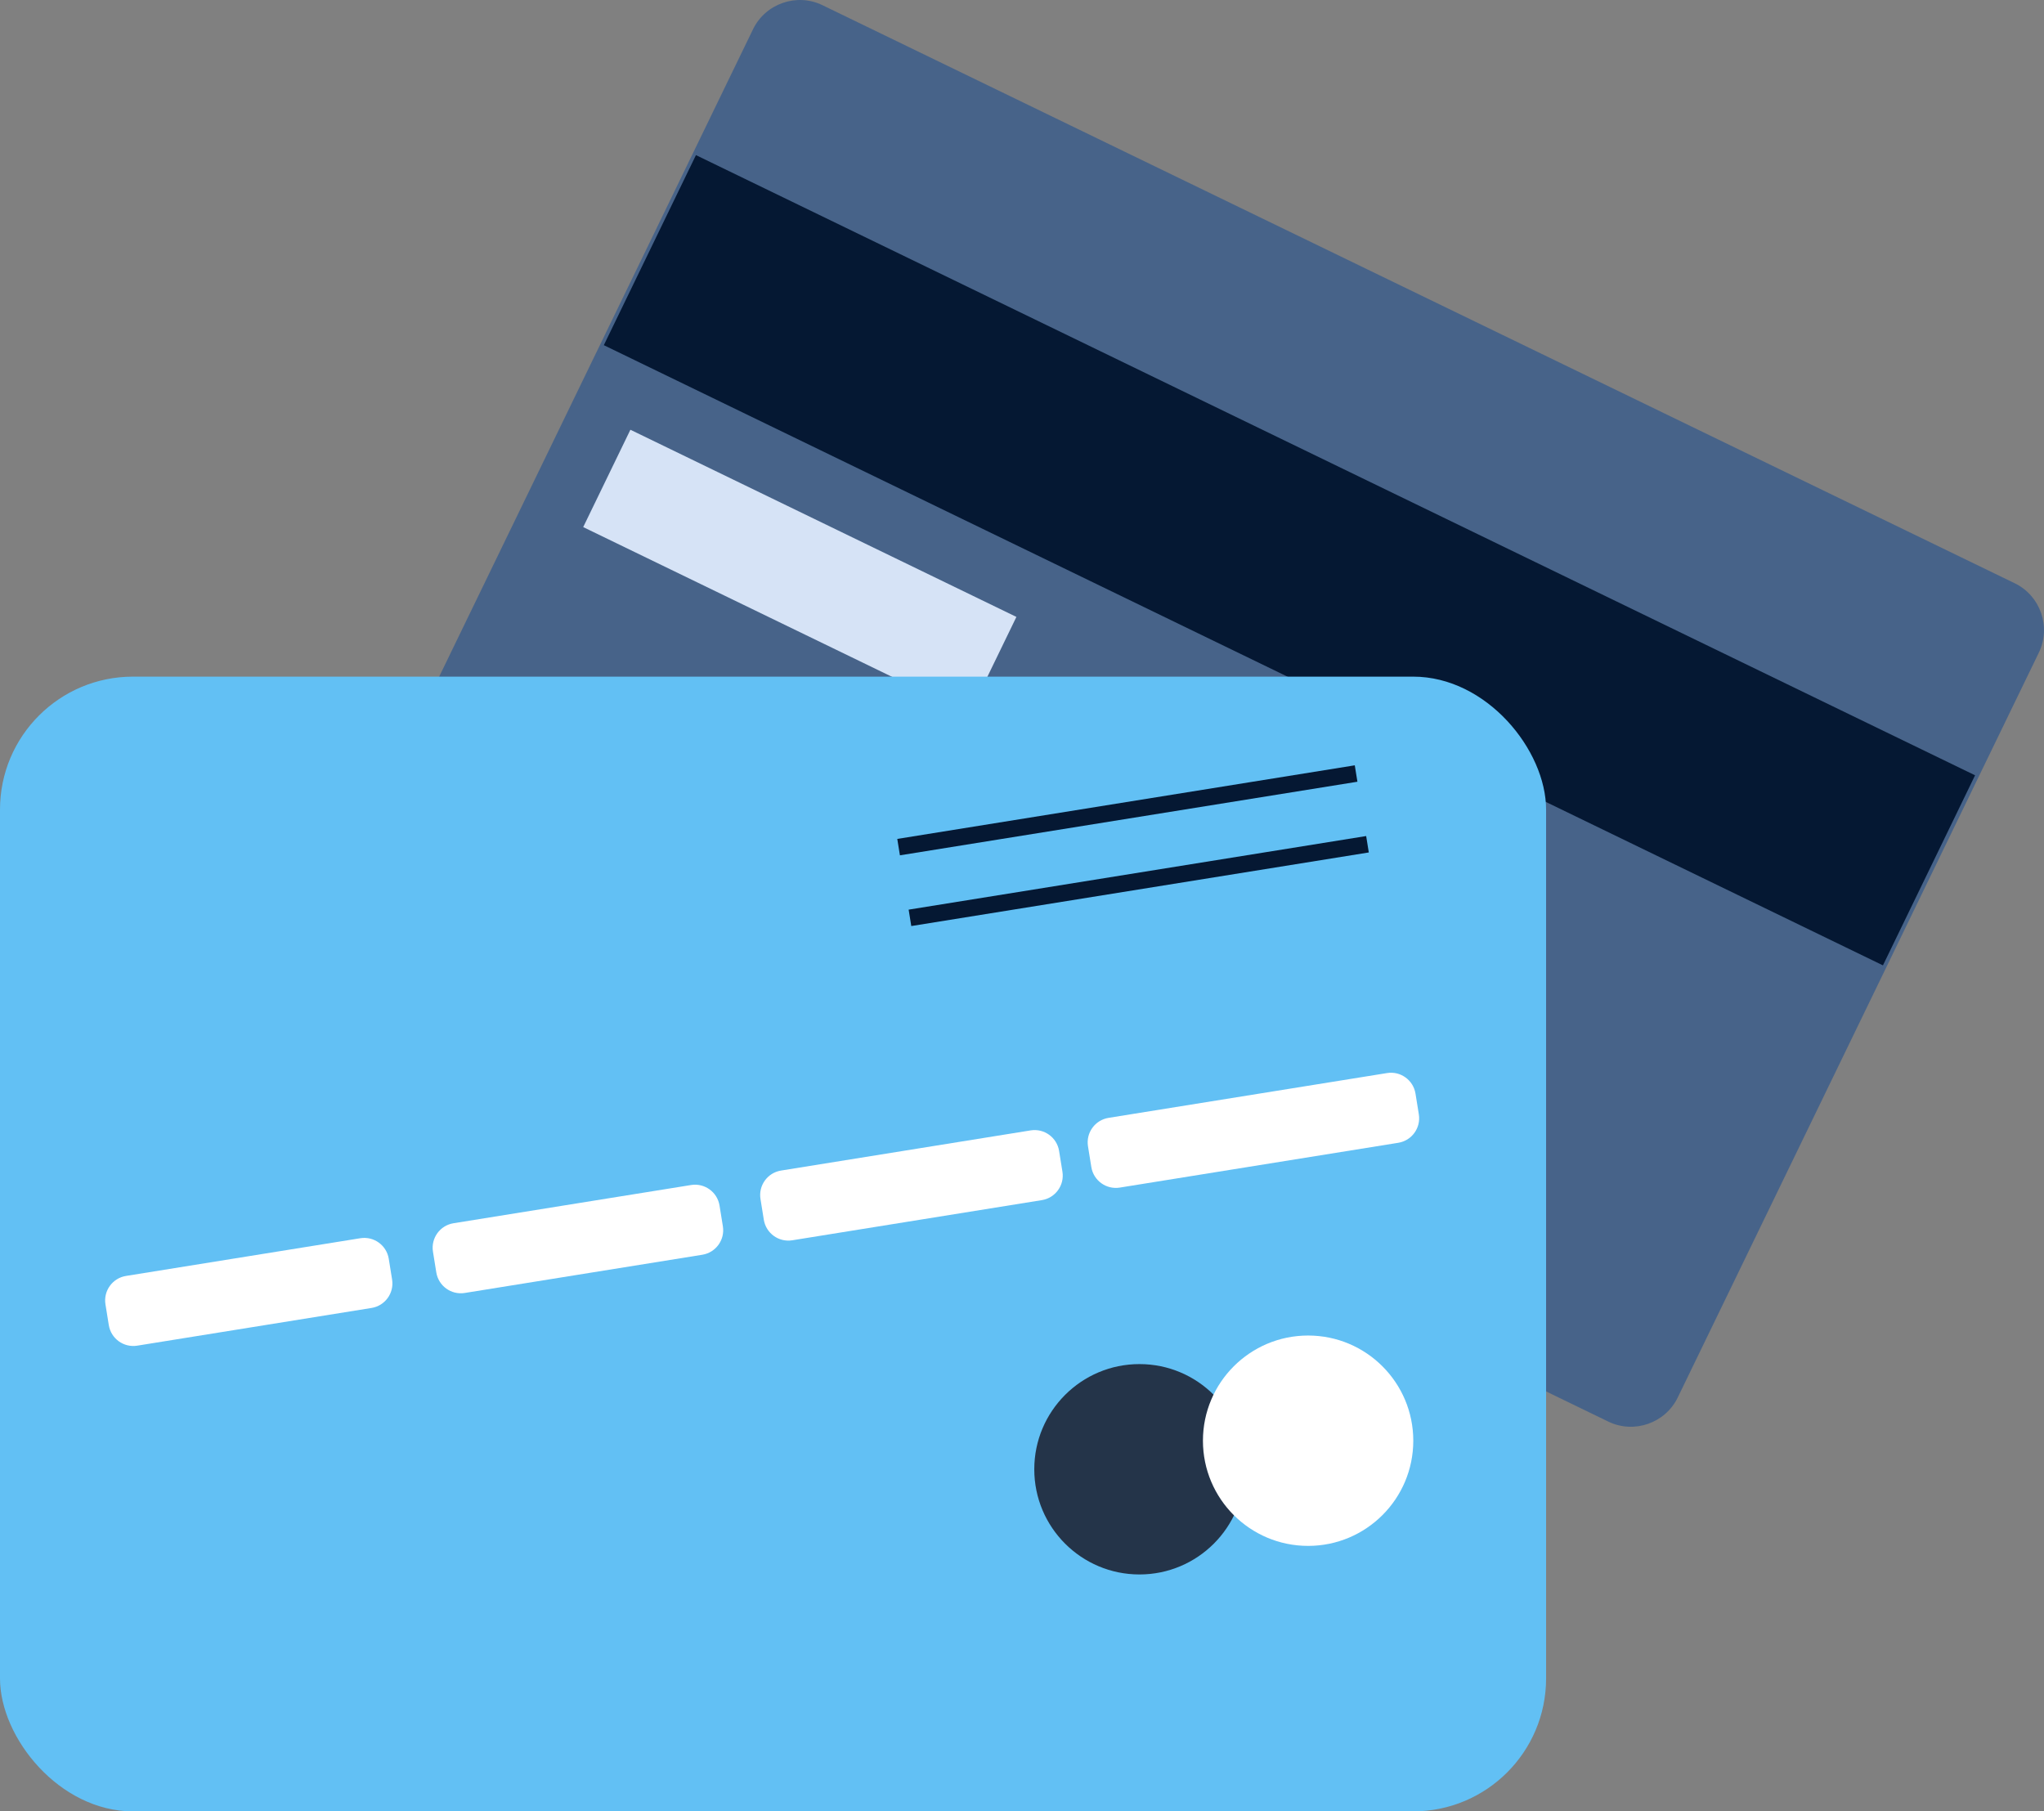 <svg xmlns="http://www.w3.org/2000/svg" width="123" height="109" viewBox="0 0 123 109" fill="none"><rect x="0" y="0" width="123" height="109" fill="#808080" stroke="none"/><g id="Group"><g id="Group_2"><g id="Group_3"><path id="Vector" d="M96.781 85.545L25.035 50.758C23.488 50.008 22.835 48.128 23.586 46.58L45.314 1.761C46.065 0.214 47.945 -0.439 49.493 0.312L121.239 35.098C122.787 35.848 123.439 37.729 122.688 39.276L100.96 84.095C100.209 85.643 98.329 86.295 96.781 85.545Z" fill="#476389"></path><path id="Vector_2" d="M118.852 46.654L41.88 9.334L36.336 20.771L113.308 58.091L118.852 46.654Z" fill="#051833"></path><path id="Vector_3" d="M61.163 37.123L37.935 25.86L35.095 31.718L58.323 42.98L61.163 37.123Z" fill="#D6E3F6"></path></g><g id="Group_4"><rect id="Rectangle" y="40.717" width="93.038" height="68.283" rx="8" fill="#62C0F4"></rect><path id="Vector_4" d="M22.358 78.707L8.258 80.976C7.444 81.107 6.678 80.553 6.547 79.739L6.346 78.491C6.215 77.677 6.769 76.911 7.583 76.78L21.683 74.511C22.497 74.38 23.263 74.934 23.394 75.748L23.595 76.996C23.726 77.81 23.172 78.576 22.358 78.707Z" fill="white"></path><path id="Vector_5" d="M42.263 75.505L27.966 77.805C27.152 77.936 26.386 77.382 26.255 76.568L26.054 75.32C25.923 74.506 26.477 73.74 27.291 73.609L41.588 71.309C42.402 71.178 43.168 71.732 43.299 72.546L43.5 73.794C43.631 74.608 43.077 75.374 42.263 75.505Z" fill="white"></path><path id="Vector_6" d="M62.696 72.218L47.675 74.635C46.861 74.766 46.094 74.212 45.963 73.397L45.763 72.15C45.632 71.336 46.185 70.57 47 70.439L62.021 68.022C62.835 67.891 63.601 68.445 63.732 69.259L63.933 70.507C64.064 71.321 63.51 72.087 62.696 72.218Z" fill="white"></path><path id="Vector_7" d="M84.143 68.768L67.383 71.464C66.569 71.595 65.803 71.041 65.672 70.227L65.471 68.979C65.34 68.165 65.894 67.399 66.708 67.268L83.468 64.572C84.282 64.441 85.048 64.995 85.179 65.809L85.38 67.056C85.511 67.871 84.957 68.637 84.143 68.768Z" fill="white"></path><path id="Vector_8" d="M54.074 50.976L81.605 46.547" stroke="#051833" stroke-miterlimit="10"></path><path id="Vector_9" d="M54.758 55.232L82.29 50.803" stroke="#051833" stroke-miterlimit="10"></path><path id="Vector_10" d="M68.568 94.744C72.064 94.744 74.897 91.911 74.897 88.415C74.897 84.919 72.064 82.085 68.568 82.085C65.073 82.085 62.239 84.919 62.239 88.415C62.239 91.911 65.073 94.744 68.568 94.744Z" fill="#243449"></path><path id="Vector_11" d="M78.717 93.025C82.212 93.025 85.046 90.191 85.046 86.696C85.046 83.2 82.212 80.366 78.717 80.366C75.221 80.366 72.388 83.2 72.388 86.696C72.388 90.191 75.221 93.025 78.717 93.025Z" fill="white"></path></g></g></g></svg>